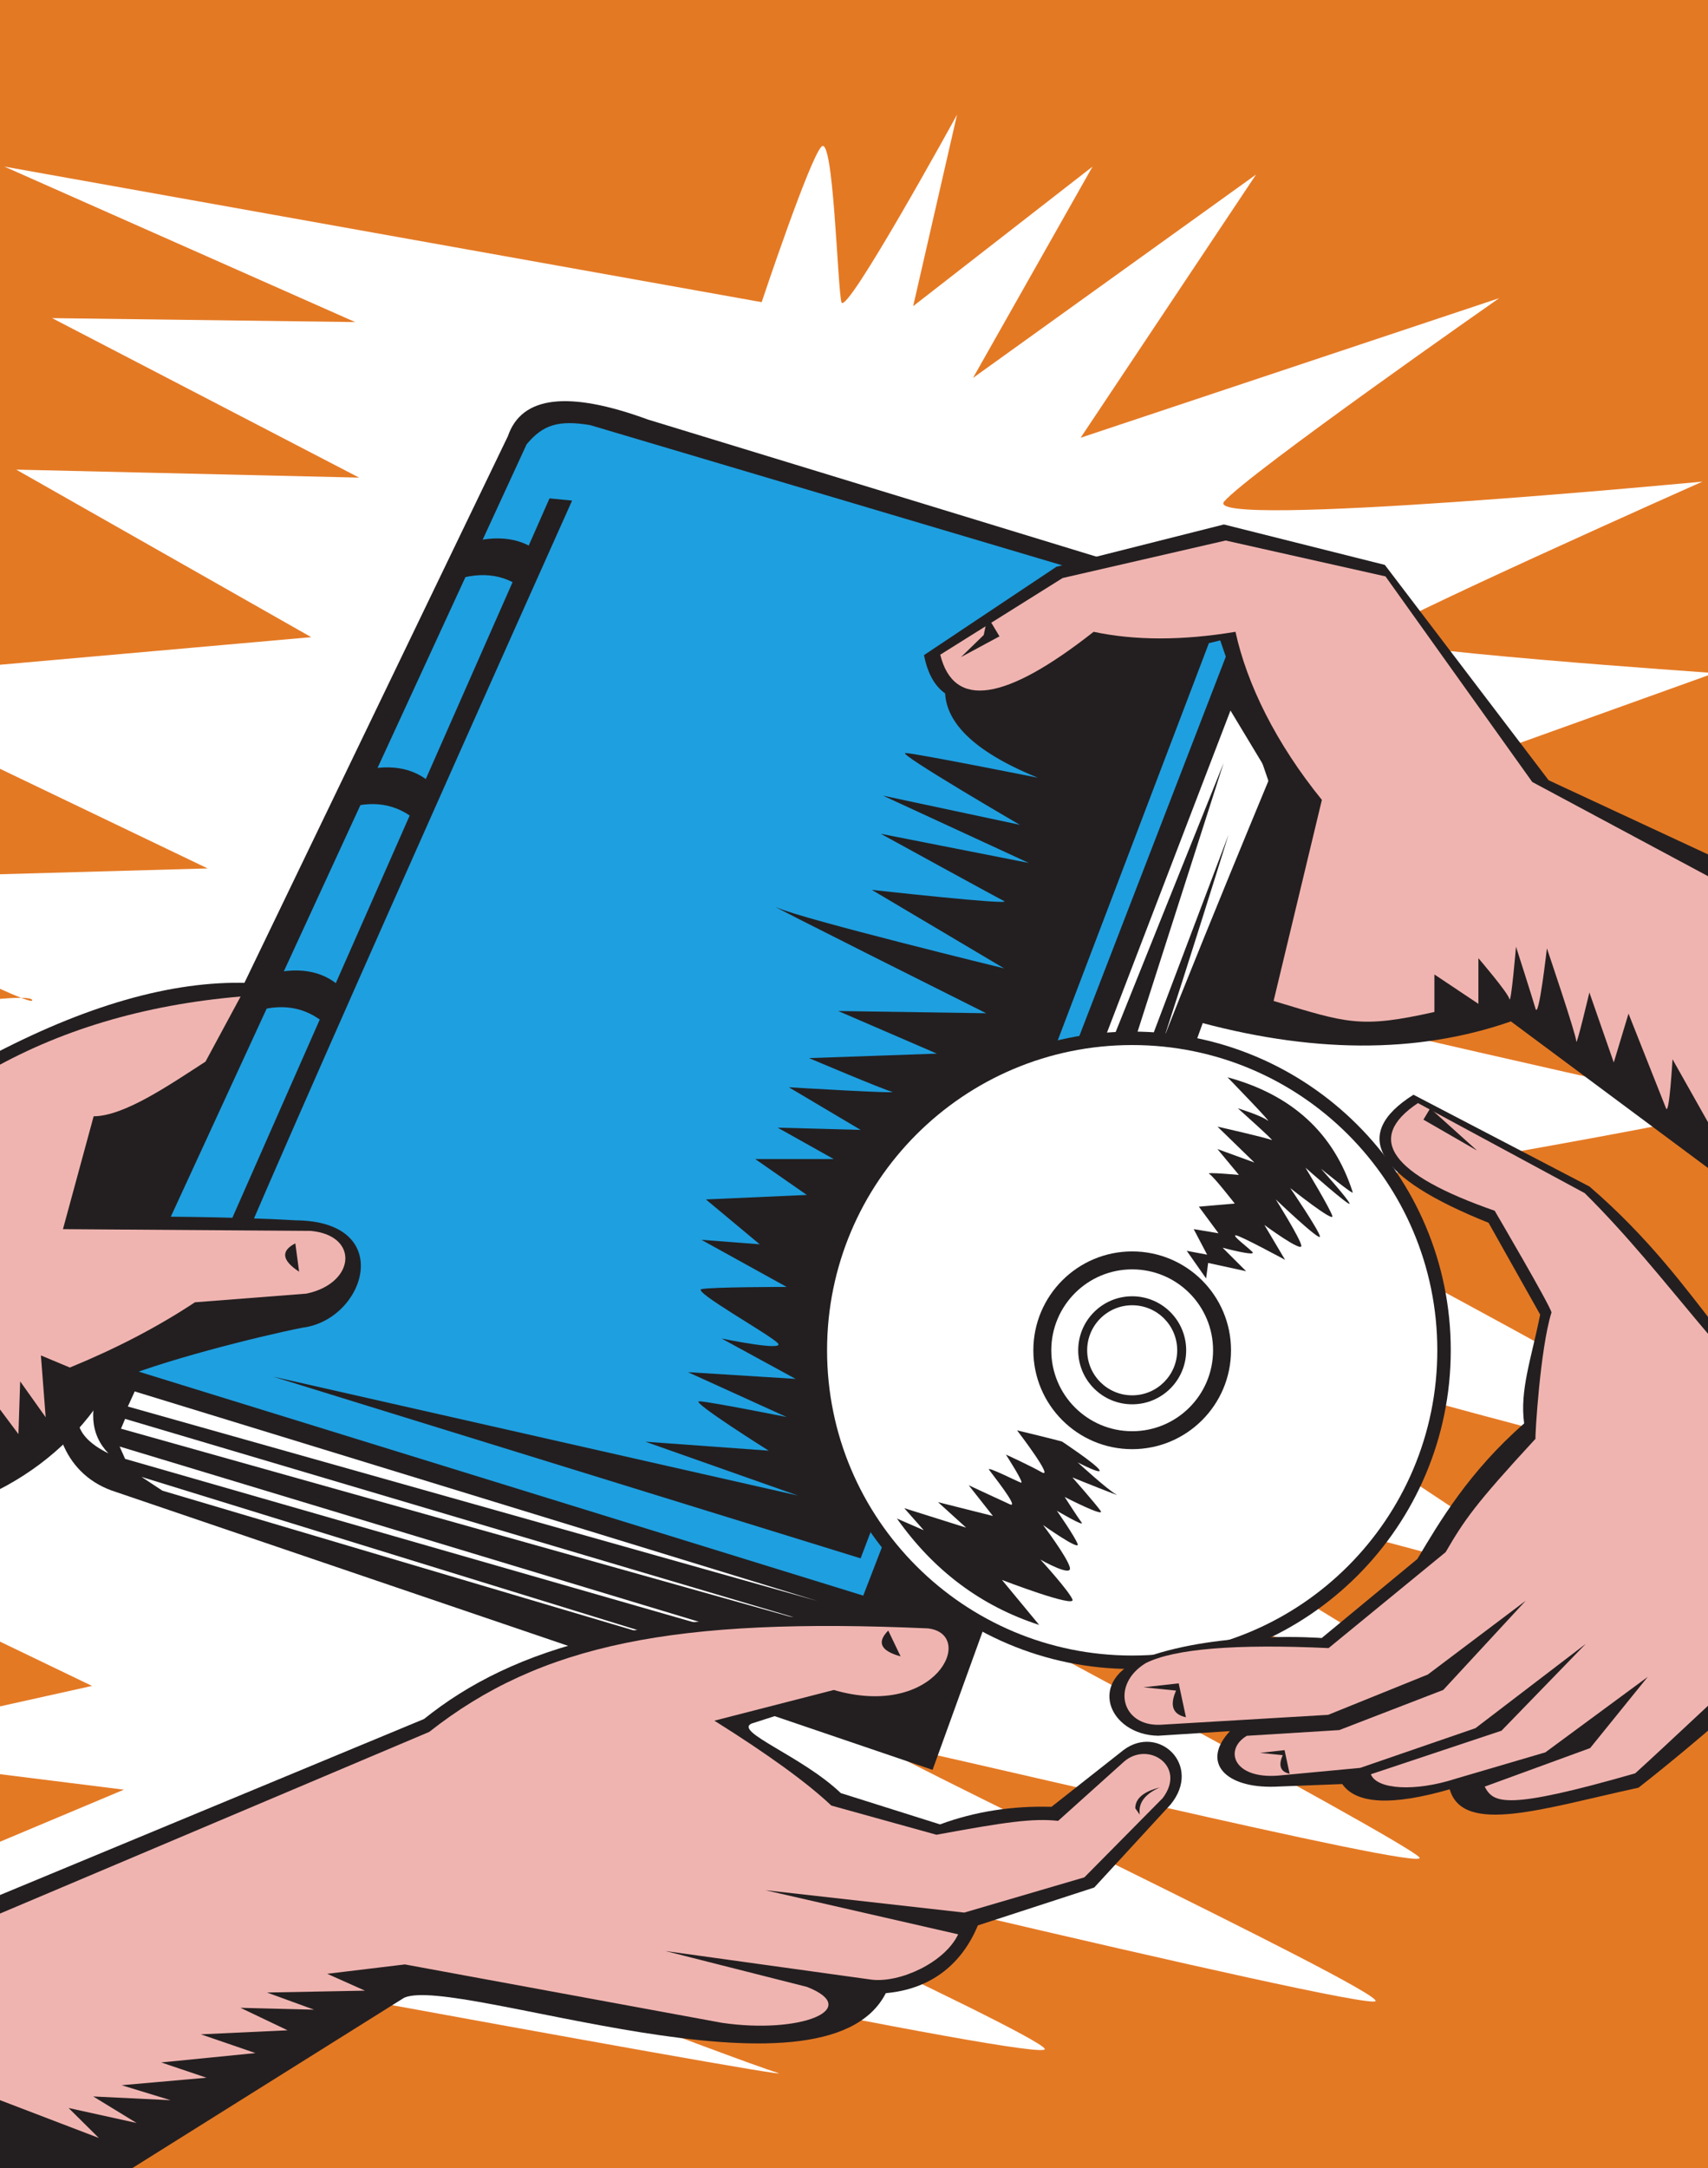 <?xml version="1.0" encoding="UTF-8" standalone="no"?>
<!-- Created with Inkscape (http://www.inkscape.org/) -->

<svg
   xmlns:dc="http://purl.org/dc/elements/1.1/"
   xmlns:cc="http://creativecommons.org/ns#"
   xmlns:rdf="http://www.w3.org/1999/02/22-rdf-syntax-ns#"
   xmlns:svg="http://www.w3.org/2000/svg"
   xmlns="http://www.w3.org/2000/svg"
   version="1.1"
   width="602.924"
   height="765"
   id="svg3227">
  <rect width="100%" height="100%" fill="#808080" stroke="none"/>
  <defs
     id="defs3229">
    <clipPath
       id="clipPath3126">
      <rect
         width="4823.39"
         height="7157.288"
         x="1400.339"
         y="-6612.712"
         transform="scale(1,-1)"
         id="rect3128"
         style="fill:#0000ff;fill-rule:evenodd;stroke:#000000;stroke-width:8px;stroke-linecap:butt;stroke-linejoin:miter;stroke-opacity:1" />
    </clipPath>
    <clipPath
       id="clipPath24">
      <path
         d="M 2834.73,4888.96 1566.5,2258.66 c -34.86,-151.67 11.59,-295.34 147.91,-345.73 l 2319.5,-789.02 1046.5,2891.65 -65.36,374.61 -1784.78,545.45 c -224.89,82.37 -356.73,66.82 -395.54,-46.66 z"
         id="path26" />
    </clipPath>
    <clipPath
       id="clipPath34">
      <path
         d="M 2834.73,4888.96 1566.5,2258.66 c -34.86,-151.67 11.59,-295.34 147.91,-345.73 l 2319.5,-789.02 1046.5,2891.65 -65.36,374.61 -1784.78,545.45 c -224.89,82.37 -356.73,66.82 -395.54,-46.66 z"
         id="path36" />
    </clipPath>
    <clipPath
       id="clipPath40">
      <path
         d="M 2887.45,4865.66 1694.98,2278.09 3838.12,1615.82 4903.84,4374.57 3066.78,4920.04 c -88.62,14.57 -132.92,1.62 -179.33,-54.38 z"
         id="path42" />
    </clipPath>
    <clipPath
       id="clipPath52">
      <path
         d="M 2834.73,4888.96 1566.5,2258.66 c -34.86,-151.67 11.59,-295.34 147.91,-345.73 l 2319.5,-789.02 1046.5,2891.65 -65.36,374.61 -1784.78,545.45 c -224.89,82.37 -356.73,66.82 -395.54,-46.66 z"
         id="path54" />
    </clipPath>
    <clipPath
       id="clipPath88">
      <path
         d="m 4597.63,3170 c 475.89,0 861.67,-385.77 861.67,-861.66 0,-475.89 -385.78,-861.66 -861.67,-861.66 -475.89,0 -861.66,385.77 -861.66,861.66 0,475.89 385.77,861.66 861.66,861.66 z"
         id="path90" />
    </clipPath>
  </defs>
  <g
     transform="translate(293.462,374.5)"
     id="layer1">
    <g
       transform="matrix(0.125,0,0,-0.125,-468.504,390.5)"
       clip-path="url(#clipPath3126)"
       id="g12">
      <path
         d="m 0,0 7250,0 0,6120 L 0,6120 0,0 z"
         id="path14"
         style="fill:#e47924;fill-opacity:1;fill-rule:evenodd;stroke:none" />
      <path
         d="m 3551.3,5267.07 -2138.69,382.69 990.59,-438.89 -855.64,11.07 866.92,-450.17 -968.23,22.56 833.07,-472.94 L 883.48,4197.72 1986.66,3668.59 782.168,3634.75 c 0,0 720.472,-371.63 709.202,-337.78 -11.28,33.83 -653.007,-78.76 -653.007,-78.76 L 1142.31,3071.98 737.047,2869.35 815.801,2711.64 210.379,2058.83 1660.16,1360.91 849.641,1180.64 1750.2,1068.04 973.516,741.742 c 0,0 2735.504,-506.777 2622.904,-472.937 -112.6,33.836 -1137.03,427.816 -1137.03,427.816 0,0 1913.91,-405.055 1891.35,-360.137 -22.56,44.918 -1350.93,652.801 -1350.93,652.801 0,0 2273.84,-551.691 2285.12,-517.847 11.28,33.835 -1463.53,731.762 -1418.41,731.762 45.12,0 1576.12,-371.63 1542.28,-326.505 -33.84,45.117 -1598.47,878.195 -1598.47,878.195 L 5386.24,1417.11 4429.5,2002.44 5870.46,1619.73 4767.07,2351.5 c 0,0 1654.68,-472.73 1621.04,-405.26 -33.64,67.47 -1418.41,799.24 -1418.41,799.24 0,0 1407.13,236.26 1317.1,247.54 -90.04,11.28 -1350.73,303.95 -1350.73,303.95 l 1294.53,213.91 -866.71,393.98 877.99,315.22 c 0,0 -990.79,67.47 -968.23,101.31 22.56,33.84 934.39,439.1 934.39,439.1 0,0 -1418.2,-134.95 -1350.73,-56.19 67.48,78.75 776.69,574.04 776.69,574.04 l -1181.95,-393.98 495.3,742.85 -799.24,-574.06 337.58,596.61 -506.57,-393.97 123.87,540.41 c 0,0 -315.22,-574.26 -326.5,-529.13 -11.28,45.11 -22.36,472.93 -56.2,439.09 -33.83,-33.84 -168.99,-439.09 -168.99,-439.09"
         id="path16"
         style="fill:#ffffff;fill-opacity:1;fill-rule:evenodd;stroke:none" />
      <path
         d="M 2834.73,4888.96 1566.5,2258.66 c -34.86,-151.67 11.59,-295.34 147.91,-345.73 l 2319.5,-789.02 1046.5,2891.65 -65.36,374.61 -1784.78,545.45 c -224.89,82.37 -356.73,66.82 -395.54,-46.66"
         id="path18"
         style="fill:#231f20;fill-opacity:1;fill-rule:evenodd;stroke:none" />
      <g
         id="g20">
        <g
           clip-path="url(#clipPath24)"
           id="g22">
          <path
             d="M 2887.45,4865.66 1694.98,2278.09 3838.12,1615.82 4903.84,4374.57 3066.78,4920.04 c -88.62,14.57 -132.92,1.62 -179.33,-54.38"
             id="path28"
             style="fill:#1e9fe0;fill-opacity:1;fill-rule:evenodd;stroke:none" />
        </g>
      </g>
      <g
         id="g30">
        <g
           clip-path="url(#clipPath34)"
           id="g32">
          <g
             clip-path="url(#clipPath40)"
             id="g38">
            <path
               d="m 4831.19,4348.9 -1000.48,-2627.85 -1659.03,512.9 1481.73,-335.6 -430.59,151.97 348.27,-25.32 c 0,0 -221.63,139.3 -196.3,139.3 25.33,0 246.96,-44.32 246.96,-44.32 l -278.62,126.64 303.94,-19 -208.96,113.98 c 0,0 183.64,-37.99 158.31,-12.66 -25.33,25.33 -240.62,145.64 -215.3,151.97 25.34,6.33 240.63,6.33 240.63,6.33 l -240.63,132.98 164.64,-12.67 -151.97,126.65 284.94,12.66 -145.63,101.32 221.62,0 -158.3,88.64 234.29,-6.33 -202.63,120.31 c 0,0 316.61,-18.99 291.28,-12.66 -25.33,6.33 -234.29,94.98 -234.29,94.98 l 360.93,12.67 -278.61,120.31 417.92,-6.33 c 0,0 -658.55,329.27 -588.89,297.61 69.65,-31.66 639.55,-170.97 639.55,-170.97 l -373.6,221.63 c 0,0 398.92,-44.33 373.6,-31.66 -25.33,12.66 -348.27,189.96 -348.27,189.96 l 417.92,-82.32 -411.59,189.96 386.26,-82.31 c 0,0 -348.27,202.63 -322.94,202.63 25.33,0 373.6,-69.66 373.6,-69.66 -206.06,84.04 -290.49,183.25 -253.29,297.62 l 506.58,208.95 246.95,-82.31"
               id="path44"
               style="fill:#231f20;fill-opacity:1;fill-rule:evenodd;stroke:none" />
            <path
               d="M 2952.14,4713.15 1932.74,2401.69 c 0,0 70.03,-45.01 70.03,0 0,45.01 1013.14,2305.21 1013.14,2305.21 l -63.77,6.25"
               id="path46"
               style="fill:#231f20;fill-opacity:1;fill-rule:evenodd;stroke:none" />
          </g>
        </g>
      </g>
      <g
         id="g48">
        <g
           clip-path="url(#clipPath52)"
           id="g50">
          <path
             d="m 1780.76,2192.21 1928.85,-591.8 -1948.22,549.18 19.37,42.62"
             id="path56"
             style="fill:#ffffff;fill-opacity:1;fill-rule:evenodd;stroke:none" />
          <path
             d="m 1753.64,2114.73 1971.46,-584.64 -1983.08,556.93 11.62,27.71"
             id="path58"
             style="fill:#ffffff;fill-opacity:1;fill-rule:evenodd;stroke:none" />
          <path
             d="m 1738.14,2036.66 2010.2,-607.89 -1994.7,573.03 -15.5,34.86"
             id="path60"
             style="fill:#ffffff;fill-opacity:1;fill-rule:evenodd;stroke:none" />
          <path
             d="m 1800.12,1950.84 1741.72,-537.56 -1683.01,498.83 -58.71,38.73"
             id="path62"
             style="fill:#ffffff;fill-opacity:1;fill-rule:evenodd;stroke:none" />
          <path
             d="m 1691.06,2235.41 c -99.83,-90.97 -94.67,-163.68 15.5,-218.11 -51.77,53.75 -56.94,126.45 -15.5,218.11"
             id="path64"
             style="fill:#ffffff;fill-opacity:1;fill-rule:evenodd;stroke:none" />
          <path
             d="m 4875.2,4114.29 -857.1,-2234.4 837.88,2086.5 -501.1,-1563.5 514.84,1360.88 c 0,0 -254.68,-818.67 -254.68,-774.89 0,43.79 372.42,939.2 372.42,939.2 l -112.26,186.21"
             id="path66"
             style="fill:#ffffff;fill-opacity:1;fill-rule:evenodd;stroke:none" />
        </g>
      </g>
      <path
         d="m 0,1869.53 734.234,438.89 c 272.216,450.21 481.216,725.16 626.966,824.82 277.23,147.81 523.18,218.54 737.8,212.17 0,0 -141.48,-318.9 -309.62,-659.51 0,0 249.74,0.72 446.01,-10.67 284.75,-2.5 197.07,-281 18.92,-303.14 -122.26,-24.04 -410.51,-96.21 -537.73,-153.54 -155.54,-275.08 -451.34,-400.96 -736.807,-402.4 L 0,516.785 0,1869.53"
         id="path68"
         style="fill:#231f20;fill-opacity:1;fill-rule:evenodd;stroke:none" />
      <path
         d="M 0,189.531 2597.74,1267.5 c 245.38,196.93 628.27,328.66 1405.47,278.08 195.71,-8.92 116.71,-290.55 -245.75,-215.56 l -234.96,-75.45 c -49.92,-23.08 143.06,-91.93 252.22,-196.17 l 280.22,-88.38 c 98.36,36.25 203.27,52.79 314.74,49.59 l 203.11,159.98 c 99.05,75.02 224.2,-42.84 133.16,-153.51 L 4490.5,791.898 4161.82,684.871 C 4117.6,577.848 4031.55,505.074 3901.9,493.645 3726.68,150.445 2688.12,545.824 2541.68,480.715 L 1774.29,0 0,0 0,189.531"
         id="path70"
         style="fill:#231f20;fill-opacity:1;fill-rule:evenodd;stroke:none" />
      <path
         d="m 7250,3230.92 -1476.32,686.54 -462.53,607.89 -454.51,114.14 -472.94,-119.35 -374.02,-249.47 c 36.26,-186.6 206.86,-172.72 511.78,41.64 84.77,-34.7 193.03,-34.7 324.77,0 l 144.78,-421.97 -230.48,-648.44 c 338.87,-95.96 641.09,-97.69 906.62,-5.2 L 7252.1,2058.55 7250,3230.92"
         id="path72"
         style="fill:#231f20;fill-opacity:1;fill-rule:evenodd;stroke:none" />
      <path
         d="m 3697.97,2308.34 c 0,496.87 402.79,899.66 899.66,899.66 496.87,0 899.66,-402.79 899.66,-899.66 0,-496.88 -402.79,-899.66 -899.66,-899.66 -496.87,0 -899.66,402.78 -899.66,899.66"
         id="path74"
         style="fill:#231f20;fill-opacity:1;fill-rule:evenodd;stroke:none" />
      <path
         d="m 14.48,1797.02 743.367,472.41 c 268.532,407.03 467.912,680.47 598.122,820.28 207.45,121.34 448.74,193.77 723.85,217.27 l -99.15,-183.79 c -103.68,-67.07 -229.94,-153.84 -315.87,-154.32 l -86.68,-318.59 699.45,-4.88 c 138.22,-12.5 126.79,-147.98 -11.96,-177.13 l -314.8,-24.43 c -104.47,-69.09 -222.2,-130.48 -353.17,-184.18 l -81.78,34.17 13.46,-174.52 -72.03,101.31 -4.88,-148.94 -72.03,96.43 -9.77,-150.12 -67.14,106.2 -4.88,-101.32 -91.56,115.96 -9.76,-168.47 -76.91,120.84 -4.88,-140.36 -92.73,130.6 4.88,-164.76 -86.677,82.97 0,-135.48 -81.789,91.55 L 825,1748.21 757.848,1869.05 c 0,0 -14.641,-246.55 -19.524,-227.03 -4.879,19.52 -72.031,106.19 -72.031,106.19 l -43.926,-217.27 -52.508,96.44 -24.402,-173.35 -62.269,86.67 c 0,0 -19.524,-241.67 -29.286,-217.27 -9.757,24.4 -67.148,125.72 -67.148,125.72 l -14.641,-192.87 -48.808,72.03 -4.883,-163.58 -303.942,632.29"
         id="path76"
         style="fill:#f0b4b0;fill-opacity:1;fill-rule:evenodd;stroke:none" />
      <path
         d="M 746.453,441.699 2612.43,1231.06 c 314.17,247.57 692.74,323.94 1408.27,292.28 137.91,-16.02 24.26,-257.9 -265.78,-173.9 l -337.26,-86.65 c 151.63,-95 261.76,-174.88 330.39,-239.65 l 296.79,-82.343 c 194.76,35.887 271.77,46.891 343.65,39.207 l 186.2,167.226 c 68.52,59.45 177.45,-13.32 108.93,-103.21 L 4462.54,820.512 4123.31,721.039 3561.54,784.285 4106.18,659.691 C 4068.11,579.75 3941.64,522.117 3861.68,531.734 l -582.36,80.86 399.97,-101.317 c 158.4,-62.422 -19.2,-133.91 -240.48,-101.312 l -895.14,164.781 -219.32,-26.445 106.61,-47.598 -276.68,-5.293 133.05,-48.422 -207.92,5.285 133.05,-63.464 -244.94,-11.403 154.2,-52.89 -266.1,-26.446 127.76,-43.132 -239.65,-21.161 138.34,-42.308 -218.5,10.578 122.48,-74.867 -192.06,42.308 85.45,-84.625 -932.987,356.836"
         id="path78"
         style="fill:#f0b4b0;fill-opacity:1;fill-rule:evenodd;stroke:none" />
      <path
         d="m 4055.6,4271.89 345.56,216.41 460.36,105.9 451.47,-101.31 414.45,-580.34 1318.61,-706.37 -18.38,-882.14 -429.72,474.05 -4.89,-138.05 -119.68,221 c 0,0 9.18,-165.6 -4.6,-142.64 -13.78,22.96 -138.05,248.54 -138.05,248.54 l 4.59,-147.22 -96.71,239.36 -13.79,-128.87 -101.31,179.67 c 0,0 -9.18,-161.3 -18.37,-138.34 -9.18,22.96 -105.9,267.21 -105.9,267.21 l -41.62,-138.05 -68.88,197.74 c 0,0 -37.03,-156.41 -37.03,-138.05 0,18.37 -82.94,262.62 -82.94,262.62 0,0 -22.97,-202.63 -32.15,-170.49 -9.18,32.15 -55.1,175.08 -55.1,175.08 0,0 -14.07,-165.89 -18.66,-147.53 -4.6,18.37 -87.54,115.1 -87.54,115.1 l 0,-128.87 -124.27,82.95 0,-105.91 c -209.97,-47.18 -246.56,-31.37 -454.09,31.11 l 136.36,567.6 c -129.71,159.7 -211.81,326.9 -243.95,474.43 -150.01,-24.89 -283.57,-24.89 -400.67,0 C 4238.38,4139.53 4094,4118 4055.6,4271.89"
         id="path80"
         style="fill:#f0b4b0;fill-opacity:1;fill-rule:evenodd;stroke:none" />
      <path
         d="m 4597.63,3170 c 475.89,0 861.67,-385.77 861.67,-861.66 0,-475.89 -385.78,-861.66 -861.67,-861.66 -475.89,0 -861.66,385.77 -861.66,861.66 0,475.89 385.77,861.66 861.66,861.66"
         id="path82"
         style="fill:#ffffff;fill-opacity:1;fill-rule:evenodd;stroke:none" />
      <g
         id="g84">
        <g
           clip-path="url(#clipPath88)"
           id="g86">
          <path
             d="m 4318.52,2308.34 c 0,154.15 124.96,279.11 279.11,279.11 154.15,0 279.11,-124.96 279.11,-279.11 0,-154.15 -124.96,-279.11 -279.11,-279.11 -154.15,0 -279.11,124.96 -279.11,279.11"
             id="path92"
             style="fill:#231f20;fill-opacity:1;fill-rule:evenodd;stroke:none" />
        </g>
      </g>
      <path
         d="m 4597.63,2079.89 c -126.17,0 -228.45,102.28 -228.45,228.45 0,126.17 102.28,228.45 228.45,228.45 126.17,0 228.45,-102.28 228.45,-228.45 0,-126.17 -102.28,-228.45 -228.45,-228.45"
         id="path94"
         style="fill:#ffffff;fill-opacity:1;fill-rule:evenodd;stroke:none" />
      <path
         d="m 4597.63,2460.8 c 84.21,0 152.46,-68.25 152.46,-152.46 0,-84.21 -68.25,-152.46 -152.46,-152.46 -84.21,0 -152.46,68.25 -152.46,152.46 0,84.21 68.25,152.46 152.46,152.46"
         id="path96"
         style="fill:#231f20;fill-opacity:1;fill-rule:evenodd;stroke:none" />
      <path
         d="m 5391.93,3029.76 497.1,-259.14 c 335.09,-288.26 416.86,-573.63 642.79,-642.79 l 718.18,-112.44 0,-834.15 c 0,0 -318.73,71.45 -828.05,231.45 -193.08,-183.46 -394.5,-339.06 -394.5,-339.06 -268.04,-58.19 -495.58,-135.075 -533.14,-4.5 -162.71,-46.97 -263.86,-42.05 -303.43,14.76 l -189.98,-7.38 c -138.94,-4.79 -210.45,67.67 -127.24,156.77 l -202.44,-12.96 c -139.29,1.86 -208.22,159.07 -35.52,221.39 215.82,76.54 497.1,54.4 497.1,54.4 l 270.21,223.19 c 61.82,103.51 144.46,245.09 301.5,382.58 -12.74,93.98 20.21,182.35 45.25,307.23 l -145.7,259.14 c -319.87,128.21 -390.58,248.71 -212.13,361.51"
         id="path98"
         style="fill:#231f20;fill-opacity:1;fill-rule:evenodd;stroke:none" />
      <path
         d="m 7086.43,1987.05 -602.99,116.69 c -197.06,131.8 -367.24,409.93 -607.89,648.24 l -470.91,254.21 c -149.97,-99.95 -77.73,-201.27 216.69,-303.94 0,0 155.74,-265.44 160.43,-287.04 -32.17,-102.14 -46.91,-352.37 -45.15,-356.66 -171.72,-185.91 -200.96,-229.49 -253.76,-320 l -330.58,-270.84 c -262.91,12.18 -434.89,-1.89 -515.95,-42.2 -99.23,-60.11 -69.68,-178.86 40.87,-174.25 l 473.83,28.02 281.57,113.86 276.51,208.34 -232.95,-251.9 -293.71,-113.32 -260.93,-16.13 c -65.11,-38.33 -39.21,-122.66 89.06,-112.3 l 231.02,21.74 325.45,112.07 311.44,237.95 -237.92,-245.11 -368.9,-122.93 c 16.77,-43.56 125.78,-49.34 238.13,-13 l 254.66,74.84 289.18,213.1 -162.75,-201.06 -297.8,-108.79 c 24.79,-47.09 59.3,-67.44 425.03,37.49 94.01,85.12 277.07,259.36 415.57,384.42 l 413.44,-141.19 -48.37,114.32 194.93,-138.5 -29.56,101.5 c 0,0 157.31,-53.75 257.83,-164.4 5.37,16.13 -135.52,716.77 -135.52,716.77"
         id="path100"
         style="fill:#f0b4b0;fill-opacity:1;fill-rule:evenodd;stroke:none" />
      <path
         d="m 3908.73,1517.18 c -33.06,-33.19 -21.42,-57.48 34.91,-72.86 l -34.91,72.86"
         id="path102"
         style="fill:#231f20;fill-opacity:1;fill-rule:evenodd;stroke:none" />
      <path
         d="m 4675.59,1074.29 c -46.04,-11.61 -69.13,-31.21 -69.25,-58.8 l 12.83,-18.178 c -5.17,32.488 13.64,58.148 56.42,76.978"
         id="path104"
         style="fill:#231f20;fill-opacity:1;fill-rule:evenodd;stroke:none" />
      <path
         d="m 4749.47,1272.48 -20.49,95.73 -99.46,-11.18 92,-9.32 c -18.67,-42.19 -9.36,-67.27 27.95,-75.23"
         id="path106"
         style="fill:#231f20;fill-opacity:1;fill-rule:evenodd;stroke:none" />
      <path
         d="m 5042.24,1112.95 -14.29,66.73 -69.33,-7.79 64.14,-6.5 c -13.03,-29.41 -6.53,-46.9 19.48,-52.44"
         id="path108"
         style="fill:#231f20;fill-opacity:1;fill-rule:evenodd;stroke:none" />
      <path
         d="m 5439.19,2991.25 -19.11,-31.84 151.69,-87.42 -132.58,119.26"
         id="path110"
         style="fill:#231f20;fill-opacity:1;fill-rule:evenodd;stroke:none" />
      <path
         d="m 4189.46,4379.35 33.4,-55.65 -108.74,-58.65 64.22,62.36 11.12,51.94"
         id="path112"
         style="fill:#231f20;fill-opacity:1;fill-rule:evenodd;stroke:none" />
      <path
         d="m 2234.36,2610.23 c -41.69,-21.35 -38.13,-48.05 10.69,-80.09 l -10.69,80.09"
         id="path114"
         style="fill:#231f20;fill-opacity:1;fill-rule:evenodd;stroke:none" />
      <path
         d="m 2699.96,4580.92 c 92.63,30.96 166.58,24.55 221.85,-19.22 l -42.28,-105.15 c -59.1,45.84 -130.49,52.24 -214.16,19.22 l 34.59,105.15"
         id="path116"
         style="fill:#231f20;fill-opacity:1;fill-rule:evenodd;stroke:none" />
      <path
         d="m 2130.51,3361.3 c 92.63,30.96 166.58,24.56 221.85,-19.21 l -42.28,-105.16 c -59.1,45.84 -130.49,52.25 -214.16,19.21 l 34.59,105.16"
         id="path118"
         style="fill:#231f20;fill-opacity:1;fill-rule:evenodd;stroke:none" />
      <path
         d="m 2388.33,3934.6 c 92.63,30.96 166.58,24.55 221.85,-19.22 l -42.29,-105.16 c -59.1,45.84 -130.48,52.25 -214.16,19.22 l 34.6,105.16"
         id="path120"
         style="fill:#231f20;fill-opacity:1;fill-rule:evenodd;stroke:none" />
      <path
         d="m 4724.77,2308.34 c 0,-70.22 -56.92,-127.13 -127.14,-127.13 -70.22,0 -127.13,56.91 -127.13,127.13 0,70.22 56.91,127.13 127.13,127.13 70.22,0 127.14,-56.91 127.14,-127.13"
         id="path122"
         style="fill:#ffffff;fill-opacity:1;fill-rule:evenodd;stroke:none" />
      <path
         d="m 4866.82,3079 c 0,0 132.58,-136.34 112.98,-121.74 -19.6,14.59 -83.8,34.19 -83.8,34.19 0,0 107.15,-95.48 95.48,-89.64 -11.68,5.83 -153.02,37.94 -153.02,37.94 l 104.23,-101.32 -104.23,37.94 60.46,-72.96 c 0,0 -95.48,8.75 -83.81,2.92 11.68,-5.84 72.14,-83.81 72.14,-83.81 l -101.32,-8.75 55.45,-75.05 -70.04,11.67 37.94,-72.13 -57.54,10.85 54.62,-77.97 5.83,43.77 107.16,-23.34 -66.3,66.29 c 0,0 98.4,-26.26 83.81,-11.67 -14.59,14.59 -58.38,46.69 -46.7,46.69 11.68,0 139.25,-69.21 139.25,-69.21 l -58.36,98.4 c 0,0 107.15,-78.8 104.23,-58.37 -2.92,20.42 -72.13,130.5 -72.13,130.5 0,0 127.58,-121.74 124.66,-104.24 -2.92,17.52 -83.8,136.34 -83.8,136.34 0,0 124.66,-99.23 118.82,-78.8 -5.84,20.43 -75.88,136.34 -75.88,136.34 0,0 127.59,-112.99 124.67,-101.32 -2.92,11.68 -80.89,98.4 -80.89,98.4 0,0 95.48,-77.97 89.64,-66.3 -53.33,166.68 -171.19,274.81 -353.55,324.38"
         id="path124"
         style="fill:#231f20;fill-opacity:1;fill-rule:evenodd;stroke:none" />
      <path
         d="m 4399.6,2050.66 c -10.99,3.66 -126.98,31.65 -126.98,31.65 0,0 106.33,-138.95 69.67,-118.29 -36.67,20.64 -101.32,49.97 -101.32,49.97 0,0 53.65,-82.98 42.65,-79.31 -11,3.66 -97.65,47.66 -90.32,36.66 7.34,-10.99 88,-110.96 58.67,-97.64 -29.33,13.31 -115.98,53.64 -115.98,53.64 l 68.32,-86.64 -154.97,38.98 79.32,-71.98 -174.65,55 55,-62.33 -75.65,32.99 c 103.99,-147.18 237.85,-247.27 401.59,-300.27 l -104.98,126.98 c 0,0 209.96,-80.67 198.97,-55 -11.01,25.67 -90.32,112.31 -90.32,112.31 0,0 90.32,-51.33 82.98,-21.99 -7.33,29.33 -75.65,119.65 -75.65,119.65 0,0 104.98,-74.31 97.65,-53.66 -7.33,20.65 -58.66,93.99 -58.66,93.99 0,0 80.66,-47.67 69.66,-33.01 -11,14.67 -47.67,71.99 -47.67,71.99 0,0 115.98,-59.64 101.32,-38.98 -14.66,20.65 -79.31,93.98 -79.31,93.98 0,0 145.31,-58.67 123.31,-47.67 -22,11 -108.65,90.32 -108.65,90.32 0,0 71.98,-37.64 60.99,-20.66 -11,16.99 -104.99,79.32 -104.99,79.32"
         id="path126"
         style="fill:#231f20;fill-opacity:1;fill-rule:evenodd;stroke:none" />
    </g>
  </g>
</svg>
